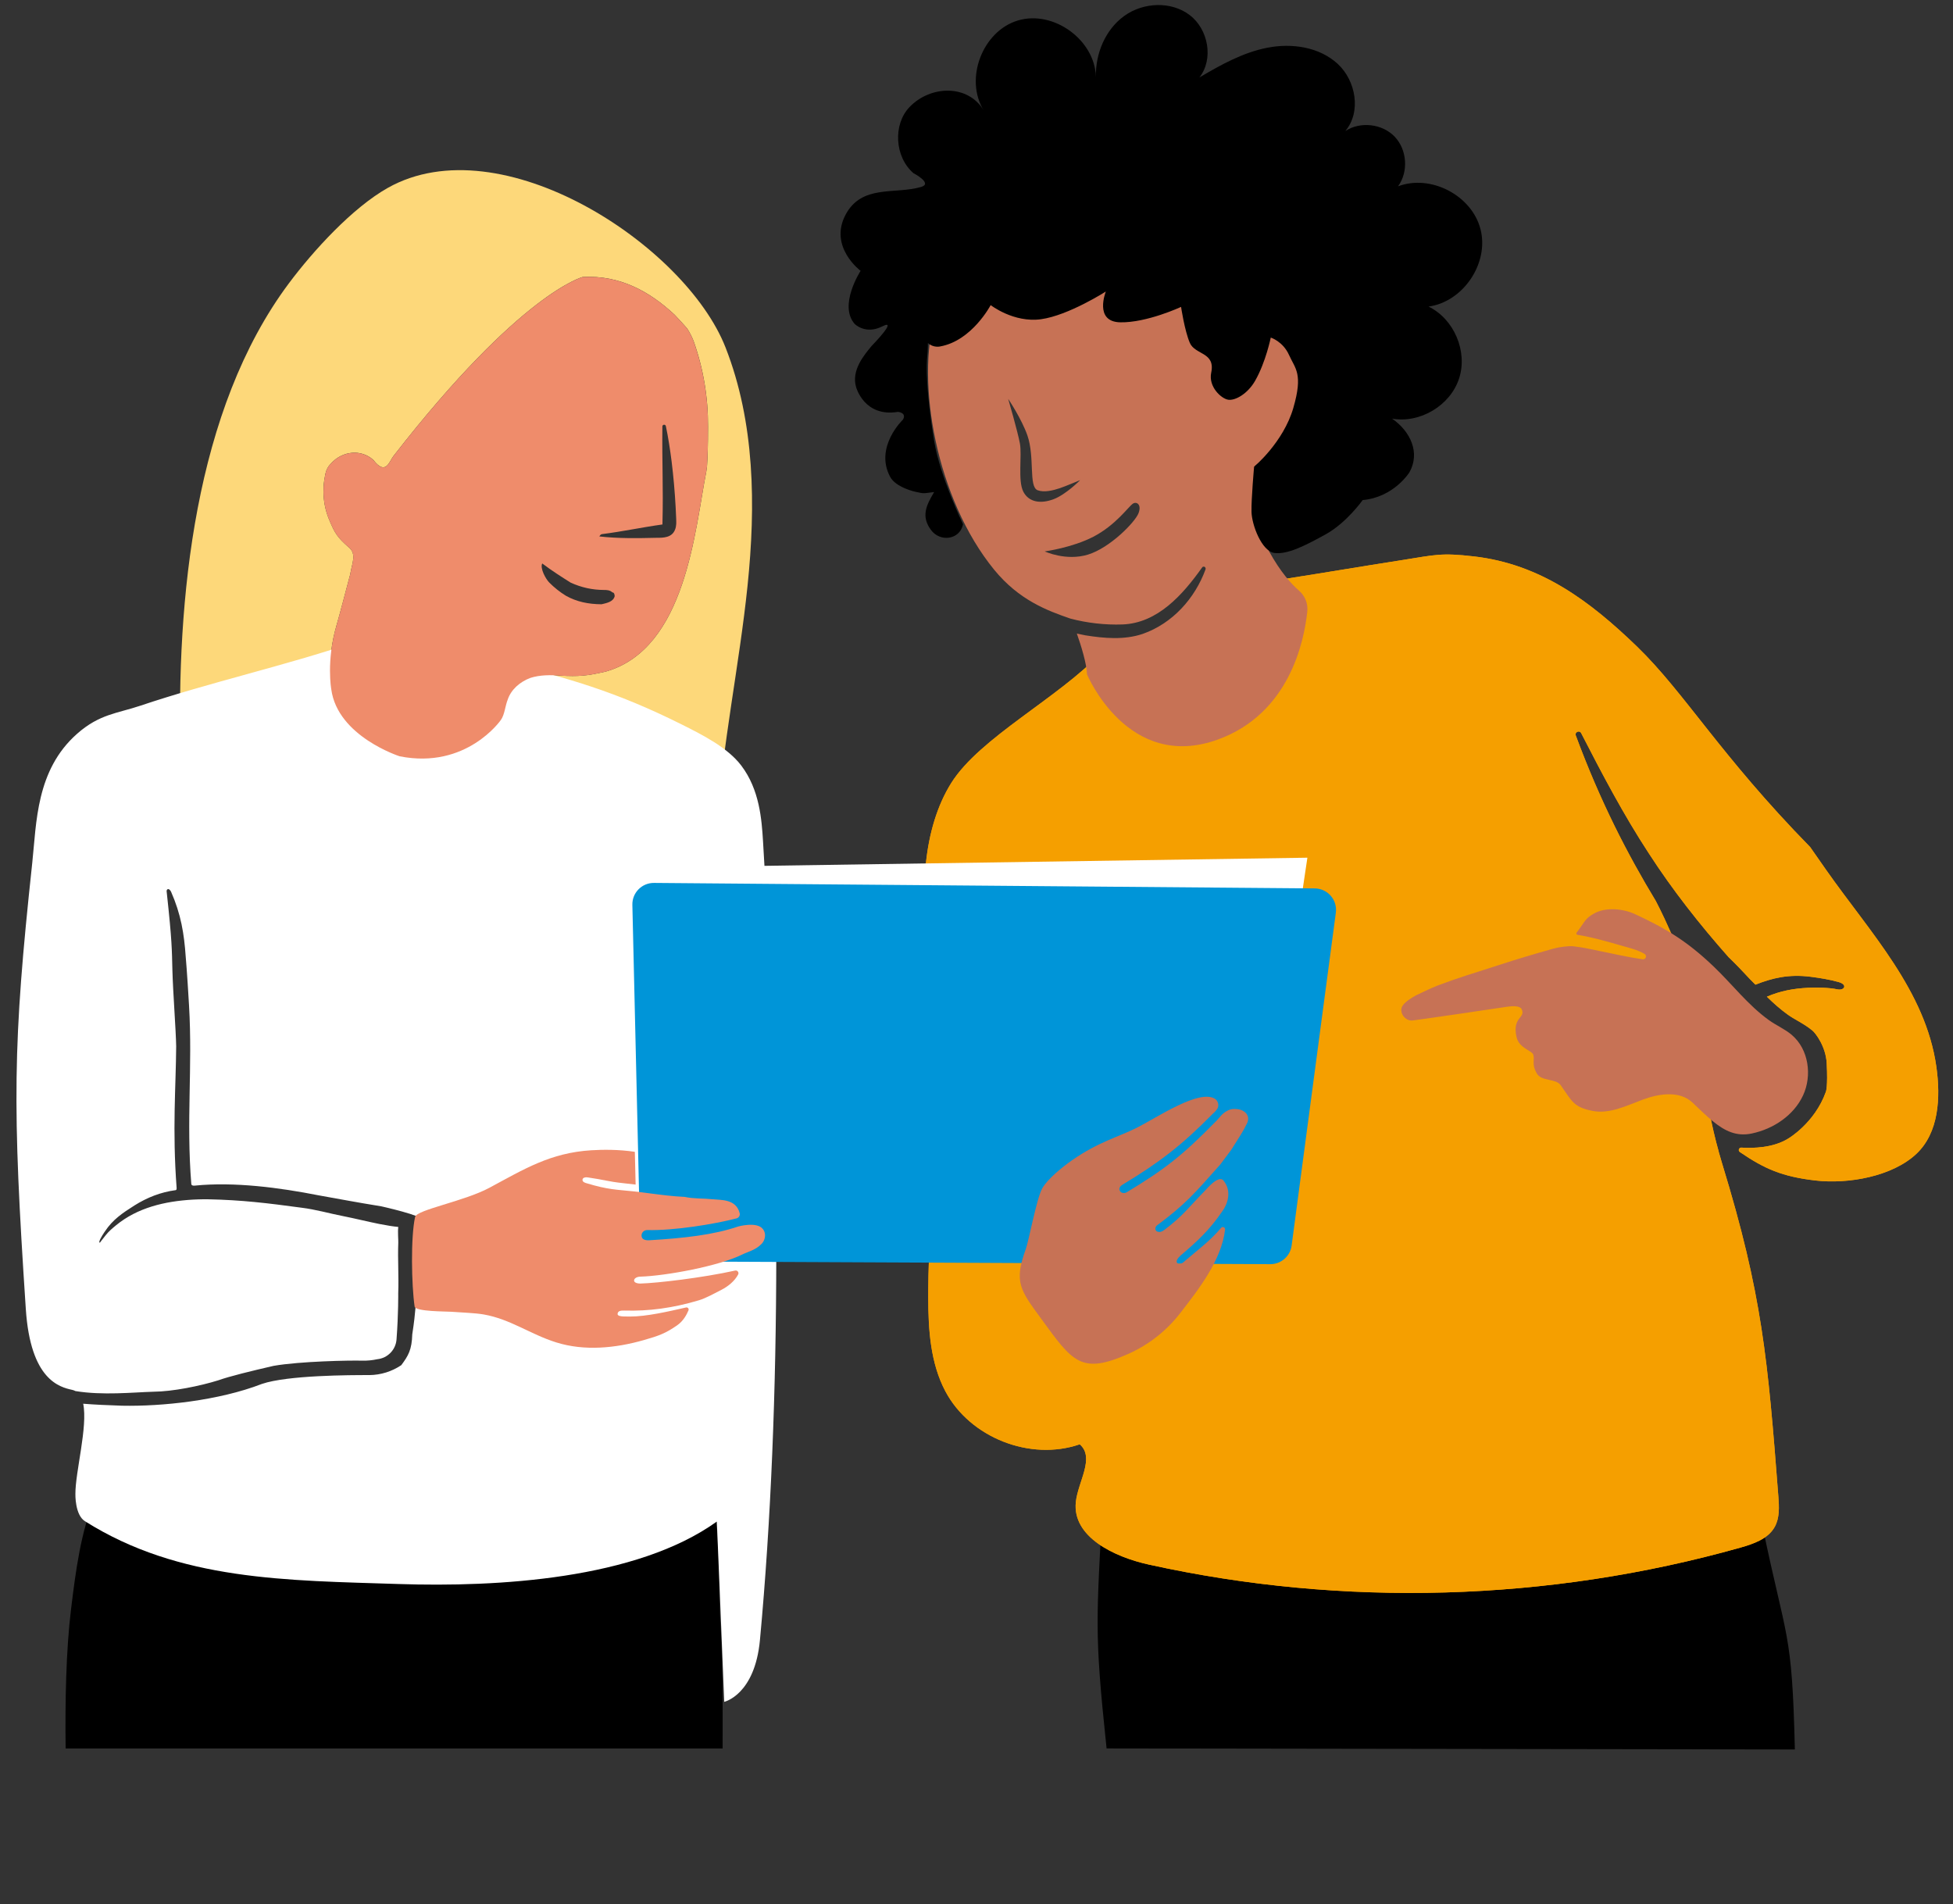 <?xml version="1.0" encoding="UTF-8"?>
<svg id="Ebene_9" xmlns="http://www.w3.org/2000/svg" version="1.1" viewBox="0 0 1013.58 988.04">
  <rect x="0" y="0" width="1013.58" height="988.04" fill="#333333" stroke="none"/>
  <!-- Generator: Adobe Illustrator 29.3.1, SVG Export Plug-In . SVG Version: 2.1.0 Build 151)  -->
  <defs>
    <style>
      .st0 {
        fill: #0095d8;
      }

      .st1 {
        fill: #fff;
      }

      .st2 {
        fill: #f59f00;
      }

      .st3 {
        fill: #ef8c6b;
      }

      .st4 {
        fill: #c77255;
      }

      .st5 {
        fill: #fdd87a;
      }

      .st6 {
        fill: #fdc501;
      }

      .st7 {
        fill: #010203;
      }
    </style>
  </defs>
  <path d="M881.36,771.12c8.38-1.72,18-3.28,24.73,2,5.29,4.15,7.04,11.26,8.41,17.84,12.72,61.35,15.53,54.24,17.01,116.88l-357.21-.53c-6.59-62.33-5.11-65.72-2.08-128.33l309.13-7.87Z"/>
  <path d="M34.06,907.32c-.31-23.78.2-51.08,2.81-72.24,2.43-19.78,4.94-39.85,12.53-58.28,1.4-3.4,3.16-6.93,6.35-8.74,4.04-2.28,9.07-1.12,13.57.04,78.96,20.48,162.09,24.61,242.73,12.37,9.92-1.51,46.82-14.67,54.65-8.74,7.44,5.63,6.37,57.85,7.05,68.02,1.61,23.95,1.27,47.19,1.28,67.57H34.06Z"/>
  <path class="st5" d="M372.19,428.3c2.64-41.72,11.48-82.79,15.78-124.37,4.3-41.58,3.83-84.75-11.44-123.66-20.89-53.21-116.54-115.81-175.26-82.78-18.39,10.35-38.7,32.62-51.33,49.52-49,65.55-58.48,163.86-56.22,245.67,0,0,19.29,59.69,126.88,68.29,107.59,8.59,151.6-32.67,151.6-32.67ZM366.9,242.3l-.18,1.25-.18,1.25c-5.88,29.76-10.37,91.73-52.1,103.68-9.97,2.3-14.05,2.63-23.65,2.11-4.96-.43-10.66-.38-15.41,1.14-5.48,1.99-10.14,6.05-11.9,11.36-1.38,3.5-1.54,7.76-3.58,10.57,0,0-17.75,25.67-52.45,18.79,0,0-32.19-10.26-35.51-34.74,0,0-2.69-14.72,2.71-33.18,1.08-3.62,5.75-21.24,7.1-26.47.91-5.74,3.53-10.62-.79-14.07-5.79-5.07-7.18-7.33-9.77-13.46-3.42-7.68-4.16-16.05-2.35-24.51.52-2.42,1.51-4.1,3.1-5.66,5.78-6.35,15.49-7.44,21.84-1.66,6.42,8.36,8.26.73,10.4-2.02,66.22-85.14,98.32-92.96,98.32-92.96,19.16-.97,34.45,7.35,47.63,19.63,3.07,3.25,3.78,4.04,6.51,7.12,1.15,1.76,2.44,4.26,3.26,6.33,5.15,14.37,7.63,29.43,7.56,44.58-.02,10.21-.19,15.38-.55,20.9Z"/>
  <path class="st6" d="M73.95,771.05"/>
  <line class="st7" x1="215.89" y1="621.52" x2="216.59" y2="645.68"/>
  <path class="st1" d="M396,436.59c-.7-11.36-1.79-26.85-11.34-39.38-7.23-9.48-20.45-16.06-31.11-21.39-33.45-16.73-60.83-25.01-97.35-33.1-3.38,27.95-11.84,42.78-39.95,41.26-28.11-1.51-32.49-22.39-32.85-50.53-35.2,11.91-75.29,20.88-110.51,32.74-11.98,4.04-21.25,4.29-32.93,14.63-21.3,18.85-20.99,46.11-23.23,67.02-10.17,94.75-10.37,125.2-3.33,231.51,2.44,36.77,17.51,40.46,24.15,41.91.59.13,1.11.34,1.6.6,14.16,2.33,29.77.66,40.47.34,9.94-.07,24.18-2.95,33.67-5.92,5.99-2.13,16.94-4.79,28.69-7.5,13.86-2.41,39.92-2.88,45.85-2.7,2.69.08,5.38-.18,8.01-.75,5.36-.57,9.54-4.88,9.95-10.25,1.01-13.41.88-24.04.88-24.04.34-8.73-.31-17.46.03-26.18.06-1.58-.34-5.4,0-8.16-2.61-.26-5.86-.75-9.96-1.57-5.59-1.12-13.41-3.03-18.36-3.99-7.58-1.47-14.37-3.5-21.99-4.44-17.52-2.37-30.89-4.01-48.52-4.36-3.23-.06-7.73.17-7.73.17-14.83.85-28.86,4.25-39.9,13.31-2.02,1.66-3.71,3.09-5.22,4.96-2.14,2.65-3.07,3.95-3.07,3.95-.5.35-.42-.22-.42-.22.08-1.49,2.95-5.54,2.95-5.54,4.01-6.08,9.12-9.52,15.27-13.41,6.62-4.16,13.66-6.93,21.45-7.97,0,0,.53-.09.47-.99-2.29-30.62-.39-52.32-.24-73.59-.13-8.42-1.65-27.92-1.96-39.54-.29-10.87-.13-14.59-2.93-40.36-.1-.57-.15-1.28.33-1.6.72-.48,1.53.45,1.9,1.22,5.14,11.68,6.79,21.73,7.62,33.86,0,0,.66,7.05,1.72,25.3,1.87,32.04-1.49,59.55,1.18,92.59,0,0,.05.94,1.76.77,20.56-2.06,43.97,1.03,64.2,5.02,12.67,2.25,18.85,3.49,32.66,5.73,0,0,21.61,4.81,21.95,7.28l-.15,3.57s-1.48,5.14-1.84,9.66c-.74,9.29-1.64,18.63-2.03,27.95,0,0,.02,5.67-1.88,17.96-.23,8.03-2.06,11.12-5.7,16-4.9,3.3-10.66,5.09-16.57,5.15-9.99-.02-42.49.06-55.75,4.58-22.6,8.74-52.11,11.72-72.54,11.31-7.83-.26-14.16-.54-20.22-1.03,2.46,11.93-4.12,35.4-4.05,46.89,0,0-.29,10.86,4.99,14.09,49.05,30.97,104.84,30.69,162.82,32.58,51.35,1.68,123.37-2.43,165.09-32.42,0,0,3.29,78.76,3.84,93.56,0,0,15.87-3.54,18.53-32.1,11.56-124.03,10.52-270.5,1.6-414.39Z"/>
  <g>
    <path class="st2" d="M891.97,597.64l1.78,6.11c20.92,68.25,23.71,101.74,29.2,172.92.41,5.32.7,10.99-1.88,15.65-3.48,6.28-11.03,8.86-17.94,10.81-99.54,28.01-206.01,31.04-306.98,8.75-17.86-3.94-39.77-14.33-37.8-32.51,1.14-10.51,10.02-22.96,2.02-29.88-25.68,8.85-56.92-3.44-69.68-27.42-7.83-14.72-8.92-32.03-8.94-48.71-.1-60.76,11.55-122.11.59-181.88-5.02-27.37-3.45-61.56,11.33-85.13,14.83-23.66,55.72-44.11,78.13-67.94,9.34,13.39,10.62,30.51,26.02,30.25,40.69-.7,57.84-17.46,54.94-58.05l-3.76-7.63,17.02-2.44c26.23-4.11,35.43-5.78,61.66-9.89,17.19-2.69,20.06-3.9,37.34-1.9,34.25,3.97,59.74,22.78,84.53,46.74,24.79,23.96,43.16,56.34,89.9,104.07,0,0,2.48,3.57,8.19,11.72,22.98,32.77,51.74,62.76,57.32,102.39,2.24,15.89,1.3,34.09-10.38,45.09-12.46,11.74-35.4,15.81-52.4,13.83-17.18-2-26.33-5.97-39.21-14.76-1.06-.72-.5-2.38.78-2.3,6.03.38,16.52.17,24.29-4.68,0,0,13.81-8.04,19.58-24.32,0,0,1.08-2.43.41-14.84-.47-8.72-5.8-15.54-7.32-16.83-2.46-2.08-5.16-3.65-7.77-5.17-1.87-1.08-3.63-2.11-5.25-3.28-3.86-2.78-7.34-5.89-10.71-9.2,7.16-3.03,13.73-4.24,21.52-4.63,4.62-.17,10.6-.14,15.17.83,3.41.72,5.55-2.42.41-3.84-4.69-1.29-9.39-2.05-14.13-2.67-11.73-1.53-20.33.68-28.9,4.07-1.55-1.63-1.4-1.33-2.98-3.01-3.34-3.58-6.8-7.28-10.47-10.8-.17-.16-.33-.31-.49-.47-15.04-16.99-29.07-34.8-41.41-53.89-13.07-19.96-24.18-41.09-35.09-62.35-.87-1.7-3.46-.57-2.79,1.22,12.68,34.23,26.8,61.57,41.52,85.88,0,0,13.83,26.09,16.95,43.93l2.93,16.11s5.52,44.75,12.78,70.03Z"/>
    <path class="st2" d="M891.97,597.64l1.78,6.11c20.92,68.25,23.71,101.74,29.2,172.92.41,5.32.7,10.99-1.88,15.65-3.48,6.28-11.03,8.86-17.94,10.81-99.54,28.01-206.01,31.04-306.98,8.75-17.86-3.94-39.77-14.33-37.8-32.51,1.14-10.51,10.02-22.96,2.02-29.88-25.68,8.85-56.92-3.44-69.68-27.42-7.83-14.72-8.92-32.03-8.94-48.71-.1-60.76,11.55-122.11.59-181.88-5.02-27.37-3.45-61.56,11.33-85.13,14.83-23.66,55.72-44.11,78.13-67.94,9.34,13.39,10.62,30.51,26.02,30.25,40.69-.7,57.84-17.46,54.94-58.05l-3.76-7.63,17.02-2.44c26.23-4.11,35.43-5.78,61.66-9.89,17.19-2.69,20.06-3.9,37.34-1.9,34.25,3.97,59.74,22.78,84.53,46.74,24.79,23.96,43.16,56.34,89.9,104.07,0,0,2.48,3.57,8.19,11.72,22.98,32.77,51.74,62.76,57.32,102.39,2.24,15.89,1.3,34.09-10.38,45.09-12.46,11.74-35.4,15.81-52.4,13.83-17.18-2-26.33-5.97-39.21-14.76-1.06-.72-.5-2.38.78-2.3,6.03.38,16.52.17,24.29-4.68,0,0,13.81-8.04,19.58-24.32,0,0,1.08-2.43.41-14.84-.47-8.72-5.8-15.54-7.32-16.83-2.46-2.08-5.16-3.65-7.77-5.17-1.87-1.08-3.63-2.11-5.25-3.28-3.86-2.78-7.34-5.89-10.71-9.2,7.16-3.03,13.73-4.24,21.52-4.63,4.62-.17,10.6-.14,15.17.83,3.41.72,5.55-2.42.41-3.84-4.69-1.29-9.39-2.05-14.13-2.67-11.73-1.53-20.33.68-28.9,4.07-1.55-1.63-1.4-1.33-2.98-3.01-3.34-3.58-6.8-7.28-10.47-10.8-.17-.16-.33-.31-.49-.47-15.04-16.99-29.07-34.8-41.41-53.89-13.07-19.96-24.18-41.09-35.09-62.35-.87-1.7-3.46-.57-2.79,1.22,12.68,34.23,26.8,61.57,41.52,85.88,0,0,13.83,26.09,16.95,43.93l2.93,16.11s5.52,44.75,12.78,70.03Z"/>
  </g>
  <polygon class="st1" points="349.63 512.67 346.6 450.05 678.52 445.08 668.43 512.67 349.63 512.67"/>
  <path class="st0" d="M339.41,458.17l342.92,2.85c6.7.06,11.83,5.96,10.95,12.6l-22.94,172.72c-.74,5.55-5.49,9.7-11.09,9.67l-315.93-1.43c-6.03-.03-10.94-4.85-11.08-10.88l-4.05-174.14c-.15-6.29,4.94-11.45,11.23-11.39Z"/>
  <path class="st4" d="M658.5,285.84c-5.5-10.11-7.32-43.98-7.32-43.98,0,0,56.9-42.11,26.01-116.27-21.65-51.98-66.71-54.65-122.18-49.66-55.47,4.99-58.86,50.86-69.63,87.61-10.2,34.8.61,95.39,30.55,132.07,12.91,15.82,27.55,21.25,39.6,25.4,8.78,2.31,18.12,3.35,26.97,3.04,18.37-.68,31.36-15.47,41.42-29.62.4-.56,1.23-.53,1.6.05.2.32.24.71.11,1.06-5.48,14.92-16.96,27.92-32.61,33.42-9.62,3.22-19.94,2.29-29.74.73-1.47-.28-2.94-.58-4.41-.92,2.26,6.44,5.08,15.52,5.28,21.17,0,0,21.17,50.84,67.98,33.8,36.81-13.4,44.67-50.48,46.34-66.4.43-4.1-1.18-8.13-4.29-10.83-3.87-3.36-9.67-9.64-15.68-20.67ZM531.08,255.11c-2.91-5.65-.63-18.75-1.75-24.91s-6.09-23.21-6.09-23.21c0,0,6.93,10.29,9.95,18.92,3.97,11.35.53,26.72,5.36,28.5,3.33,1.23,7.9.13,11.53-1.09,2.8-.94,10.5-4.17,10.5-4.17,0,0-7.31,7.47-13.82,9.91-6.53,2.45-12.78,1.7-15.69-3.95ZM590.84,266.4c-1.83,4.62-14.75,17.88-26.18,21.39s-22.46-1.65-22.46-1.65c0,0,14.28-1.92,25.25-7.62,11.65-6.06,18.07-15.47,20.47-17.13,1.91-1.32,4.75.39,2.92,5.01Z"/>
  <path d="M461.98,247.44c2.28,4.3,9.03,6.83,13.14,7.76,4.75,1.07,3.75.84,9.69.14-4.18,6.99-6.78,12.52-1.77,19.51,4.81,6.72,15.18,5.28,16.76-2.83,0,0-11.92-24.63-14.99-43.14-2.32-14.04-4.66-33.46-3.57-44.19.27-2.62.34-6.69.34-6.69,2.9,2.65,6.34,1.78,6.34,1.78,16.55-2.96,26.22-21.45,26.22-21.45,0,0,11.93,9.3,26.16,7.32,14.24-1.97,33.61-14.37,33.61-14.37,0,0-6.31,15.72,7.51,15.98,13.82.26,31.54-8,31.54-8,0,0,1.81,12.25,4.53,18.63,2.72,6.38,13.38,4.7,11.11,15.49-1.55,7.33,5.25,13.56,8.89,14.06,3.64.5,10.07-3.09,13.95-9.92,5.51-9.69,8.07-22.34,8.07-22.34,0,0,6.31,1.94,9.5,9.07,3.19,7.13,7.39,9.6,2.2,27.47-5.19,17.88-20.35,30.48-20.35,30.48,0,0-1.5,16.66-1.34,23.45.16,6.79,5.28,20.36,11.85,21.29,6.57.93,15.62-3.57,26.58-9.62,10.96-6.06,19.26-17.82,19.26-17.82,16.22-1.43,24.28-14.42,24.28-14.42,5.67-10.16.55-21.22-9.02-27.84,14.51,2.59,30.22-6.82,34.78-20.84,4.56-14.02-2.6-30.87-15.86-37.31,18-2.47,31.46-22.44,27-40.05-4.46-17.61-25.81-28.76-42.81-22.36,5.47-7.56,4.7-18.98-1.74-25.73-6.44-6.75-17.82-8.07-25.62-2.96,8.34-9.87,5.51-26.11-3.99-34.86-9.51-8.75-23.72-10.84-36.41-8.38-12.69,2.46-24.21,8.87-35.34,15.45,7.48-9.55,4.65-24.95-4.98-32.33-9.63-7.38-24.11-6.72-33.96.35s-15.07,19.56-14.78,31.69c-.52-19.23-22.03-34.8-40.46-29.29-18.43,5.51-27.87,30.33-17.76,46.69-8.13-13.62-27.62-13.17-38.57-1.69-8.55,8.97-7.71,25.77,2.1,34.24,0,0,10.24,5.32,3.99,7.15-13.67,4-30.79-1.47-39.23,14.44-8.85,16.7,7.81,29.1,7.81,29.1,0,0-11.62,17.88-3.05,27.57,0,0,5.56,5.67,14.26,1.27,8.7-4.39-5.48,10.13-5.48,10.13-3.79,4.6-10.71,12.59-8.04,21.45,0,0,4.2,15.65,21.68,12.76,0,0,4.66.37,2.64,3.99,0,0-14.95,14.16-6.69,29.71Z"/>
  <g>
    <path class="st3" d="M343.97,272.13s.04,0,.06,0c.15-.06.08-.08-.05,0,0,0,0,0,0,0Z"/>
    <path class="st3" d="M359.89,176.82c-.82-2.07-2.12-4.57-3.26-6.33-2.73-3.08-3.44-3.88-6.51-7.12-13.18-12.29-28.47-20.6-47.63-19.63,0,0-32.1,7.82-98.32,92.96-2.14,2.75-3.97,10.38-10.4,2.02-6.35-5.78-16.06-4.69-21.84,1.66-1.6,1.56-2.59,3.24-3.1,5.66-1.8,8.46-1.06,16.84,2.35,24.51,2.59,6.12,3.98,8.39,9.77,13.46,4.32,3.45,1.7,8.33.79,14.07-1.36,5.23-6.02,22.85-7.1,26.47-5.4,18.45-2.71,33.18-2.71,33.18,3.31,24.47,35.51,34.74,35.51,34.74,34.7,6.88,52.45-18.79,52.45-18.79,2.04-2.81,2.21-7.07,3.58-10.57,1.76-5.31,6.42-9.37,11.9-11.36,4.75-1.52,10.44-1.56,15.41-1.14,9.59.52,13.68.19,23.65-2.11,41.73-11.96,46.22-73.93,52.1-103.68l.18-1.25.18-1.25c.36-5.52.53-10.69.55-20.9.07-15.15-2.41-30.21-7.56-44.58ZM319.02,309.89c0-.14,0-.34-.01-.56-.67,3.04-4.34,3.64-6.8,4.24-6.8-.03-12.97-1.3-18.52-4.42-3.08-1.87-6.16-4.36-8.62-6.84-1.85-1.86-4.91-7.44-3.66-9.91,4.93,3.73,9.86,6.85,14.78,9.96,5.55,2.5,11.11,3.76,17.29,3.79,1.24,0,3.09.02,4.32,1.26.96,0,1.17,1.13,1.21,1.92,0-.02.01-.04.02-.06v.62ZM350.32,274.87c-1.59,4.12-5.95,4.24-9.61,4.21-9.95.23-19.67.41-29.67-.71l.47-.66c.22-.3.55-.5.92-.54,10.95-1.39,20.55-3.51,31.37-5.01.04-.37,0-.89.02-1.36.44-17.45-.26-30.7-.06-49.49.01-1.09,1.59-1.25,1.81-.18,1.29,6.08,2.2,12.18,2.98,18.29.97,7.87,1.66,15.75,2.09,23.64l.28,5.92c.06,2,.21,3.87-.59,5.89Z"/>
  </g>
  <path class="st4" d="M634.92,612.57c4.78,5.72,1.85,12.81-.54,15.95-6.73,9.85-12.65,15.28-21.63,22.97-1.54,1.32-2.65,3.07-1.77,3.91.69.67,1.01.47,1.96.3.8-.14,1.78-1.15,2.47-1.75,6.6-5.65,12.79-10.15,18.31-16.78.75-.9,2.22-.29,2.08.88-1.83,15.88-13.75,31.08-23.39,43.49-7.04,9.08-16.22,16.28-26.71,20.97-24.7,11.04-29.05,4.18-45.46-18.34-10.71-14.69-14.14-18.83-7.9-35.9,1.62-4.45,5.64-26.4,8.57-31.59,2.84-5.02,10.84-11.37,15.57-14.67,13.68-9.51,23.92-11.96,33.61-16.84,10.44-5.26,32.98-20.65,40.86-14.69h0s1.93,1.66,1.16,4.16c-.57,1.57-2.47,3.1-2.67,3.3-16.06,16.34-27.76,25.3-46.88,36.84-1.71,1.03-1.95,2.31-1.24,3.37.5.74,1.1.86,1.75.95s1.3-.17,1.89-.53c19.77-11.92,28.97-19.27,45.54-36.13,1.31-1.34.38-.25,3.15-3.46.64-.74,1.85-1.75,2.7-2.23,1.75-1.01,2.84-1.52,6.03-1.18,2.89.31,6.77,2.78,4.93,7.13-2.35,4.84-3.9,6.94-8.3,13.96-1.58,2.11-4.16,5.55-5.74,7.66-13.4,15.11-18.2,20.71-32.78,31.55-.83.62-1.14,1.8-.58,2.67.31.49.73.63,1.71.76.76.11,1.86-.46,2.52-.96,9.88-7.43,12.72-11.79,21.68-20.92,0,0,6.56-7.9,9.09-4.87Z"/>
  <path class="st4" d="M929.93,537.05c-3.62-3.07-8.1-4.94-11.95-7.72-10.84-7.83-18.78-18.34-28.43-27.6-13.94-13.37-25.03-19.94-40.97-27.35-6.27-2.92-15.26-3.73-21.29-.34-4.41,2.48-4.76,4.1-7.41,7.71-.44.6-1.11,1.62-1.6,2.16-.39.43-.13,1.11.44,1.2,7.64,1.23,14.7,3.28,22.27,5.46,4.22,1.22,8.69,2.2,12.5,4.43,1.43.84.68,3.05-.96,2.81-7.53-1.11-14.62-2.72-22-4.23-5.21-1.06-8.47-1.87-13.83-2.51-2.49-.3-7.55.37-10.32,1.15-11.14,3.14-18.32,5.26-28.92,8.71-15.84,5.16-18.5,5.7-31.21,10.43-3.47,1.29-11.24,5.1-11.24,5.1-1.87.98-5.65,3.22-7.1,5.46-2.17,3.35,1.36,8.16,5.32,7.62,14.76-2,31.78-4.58,48.46-7.04,2.32-.34,7.08-.92,8.06,1.26,2.11,4.67-5.01,3.86-2.72,14.31,1.28,5.83,7.9,7.1,8.65,9.07,1.06,2.79-1.05,4.82,1.94,9.96,2.43,4.17,9.79,2.4,12.38,6.07,5.78,8.21,6.63,11.38,16.48,13.3,8.89,1.74,17.65-2.7,26.14-5.86s19.12-4.7,25.71,1.51c3.31,3.12,6.97,6.75,10.5,9.63,6.38,5.22,12.37,8.12,20.33,6.45,11.19-2.36,21.74-9.36,26.58-19.73,4.84-10.36,2.92-24.01-5.81-31.4Z"/>
  <path class="st3" d="M329.88,614.71l-6.09-.69c-8.8-.95-9.33-1.67-18.95-3.06-1.04-.15-2.43.15-2.53,1.19-.13,1.33,1.67,1.73,2.14,1.87,11.22,3.4,15.54,3.27,23.9,4.17l.66.07c2.89.31,5.84.7,8.69,1.07,5.78.75,11.72,1.51,17.62,1.77,4.75,1.03,9.76.72,14.64,1.23,4.34.46,12.04-.19,13.92,7.21.3,1.17-.43,2.4-1.6,2.7-11.75,3.06-32.5,6.41-46.37,6.07-1.62-.04-2.99,1.26-2.96,2.88.04,1.9,1.7,2.43,3.59,2.43.07,0,.14,0,.22,0,18.51-1.13,33.5-2.79,46.46-7.19,0,0,9.52-2.62,12.63,1.27,2.38,2.97.77,6.73-.94,8.1-2.95,2.95-6.77,3.74-9.77,5.23-11.95,5.94-39.49,11.06-52.88,11.46-1.87.06-3.05.92-3.17,1.83-.15,1.11,1.28,1.74,3.25,1.74.03,0,.07,0,.1,0,8.64-.24,31.81-2.92,49.09-6.73,1.17-.26,2.12.97,1.56,2.03-1.75,3.36-5.2,6.2-8.69,7.97-3.47,1.76-7.98,4.31-11.61,5.4-13.49,4.06-26.14,5.73-38.76,5.35-2.16-.08-3.38.32-3.51,1.71-.09,1.02,1.48,1.3,3.14,1.35,1.08.03,2.17.05,3.27.05,8.58,0,19.78-2.58,29.13-4.71.87-.2,1.61.67,1.25,1.5-.95,2.22-2.61,5.49-5.92,7.79-6.03,4.19-9.61,5.45-17.25,7.63-14.76,4.22-30.84,5.8-45.48,1.2-13.55-4.25-23.7-12.07-37.69-14.51-4.56-.79-11.69-.99-16.85-1.39-2.66-.2-18.55-.05-18.94-2.69-1.61-11.02-2.09-36.01.25-46.51.83-3.74,25.44-8.08,38.56-15.13,18.16-9.76,31.69-18.15,52.88-19.47,6-.37,14.26-.45,22.6.81l.41,17Z"/>
</svg>